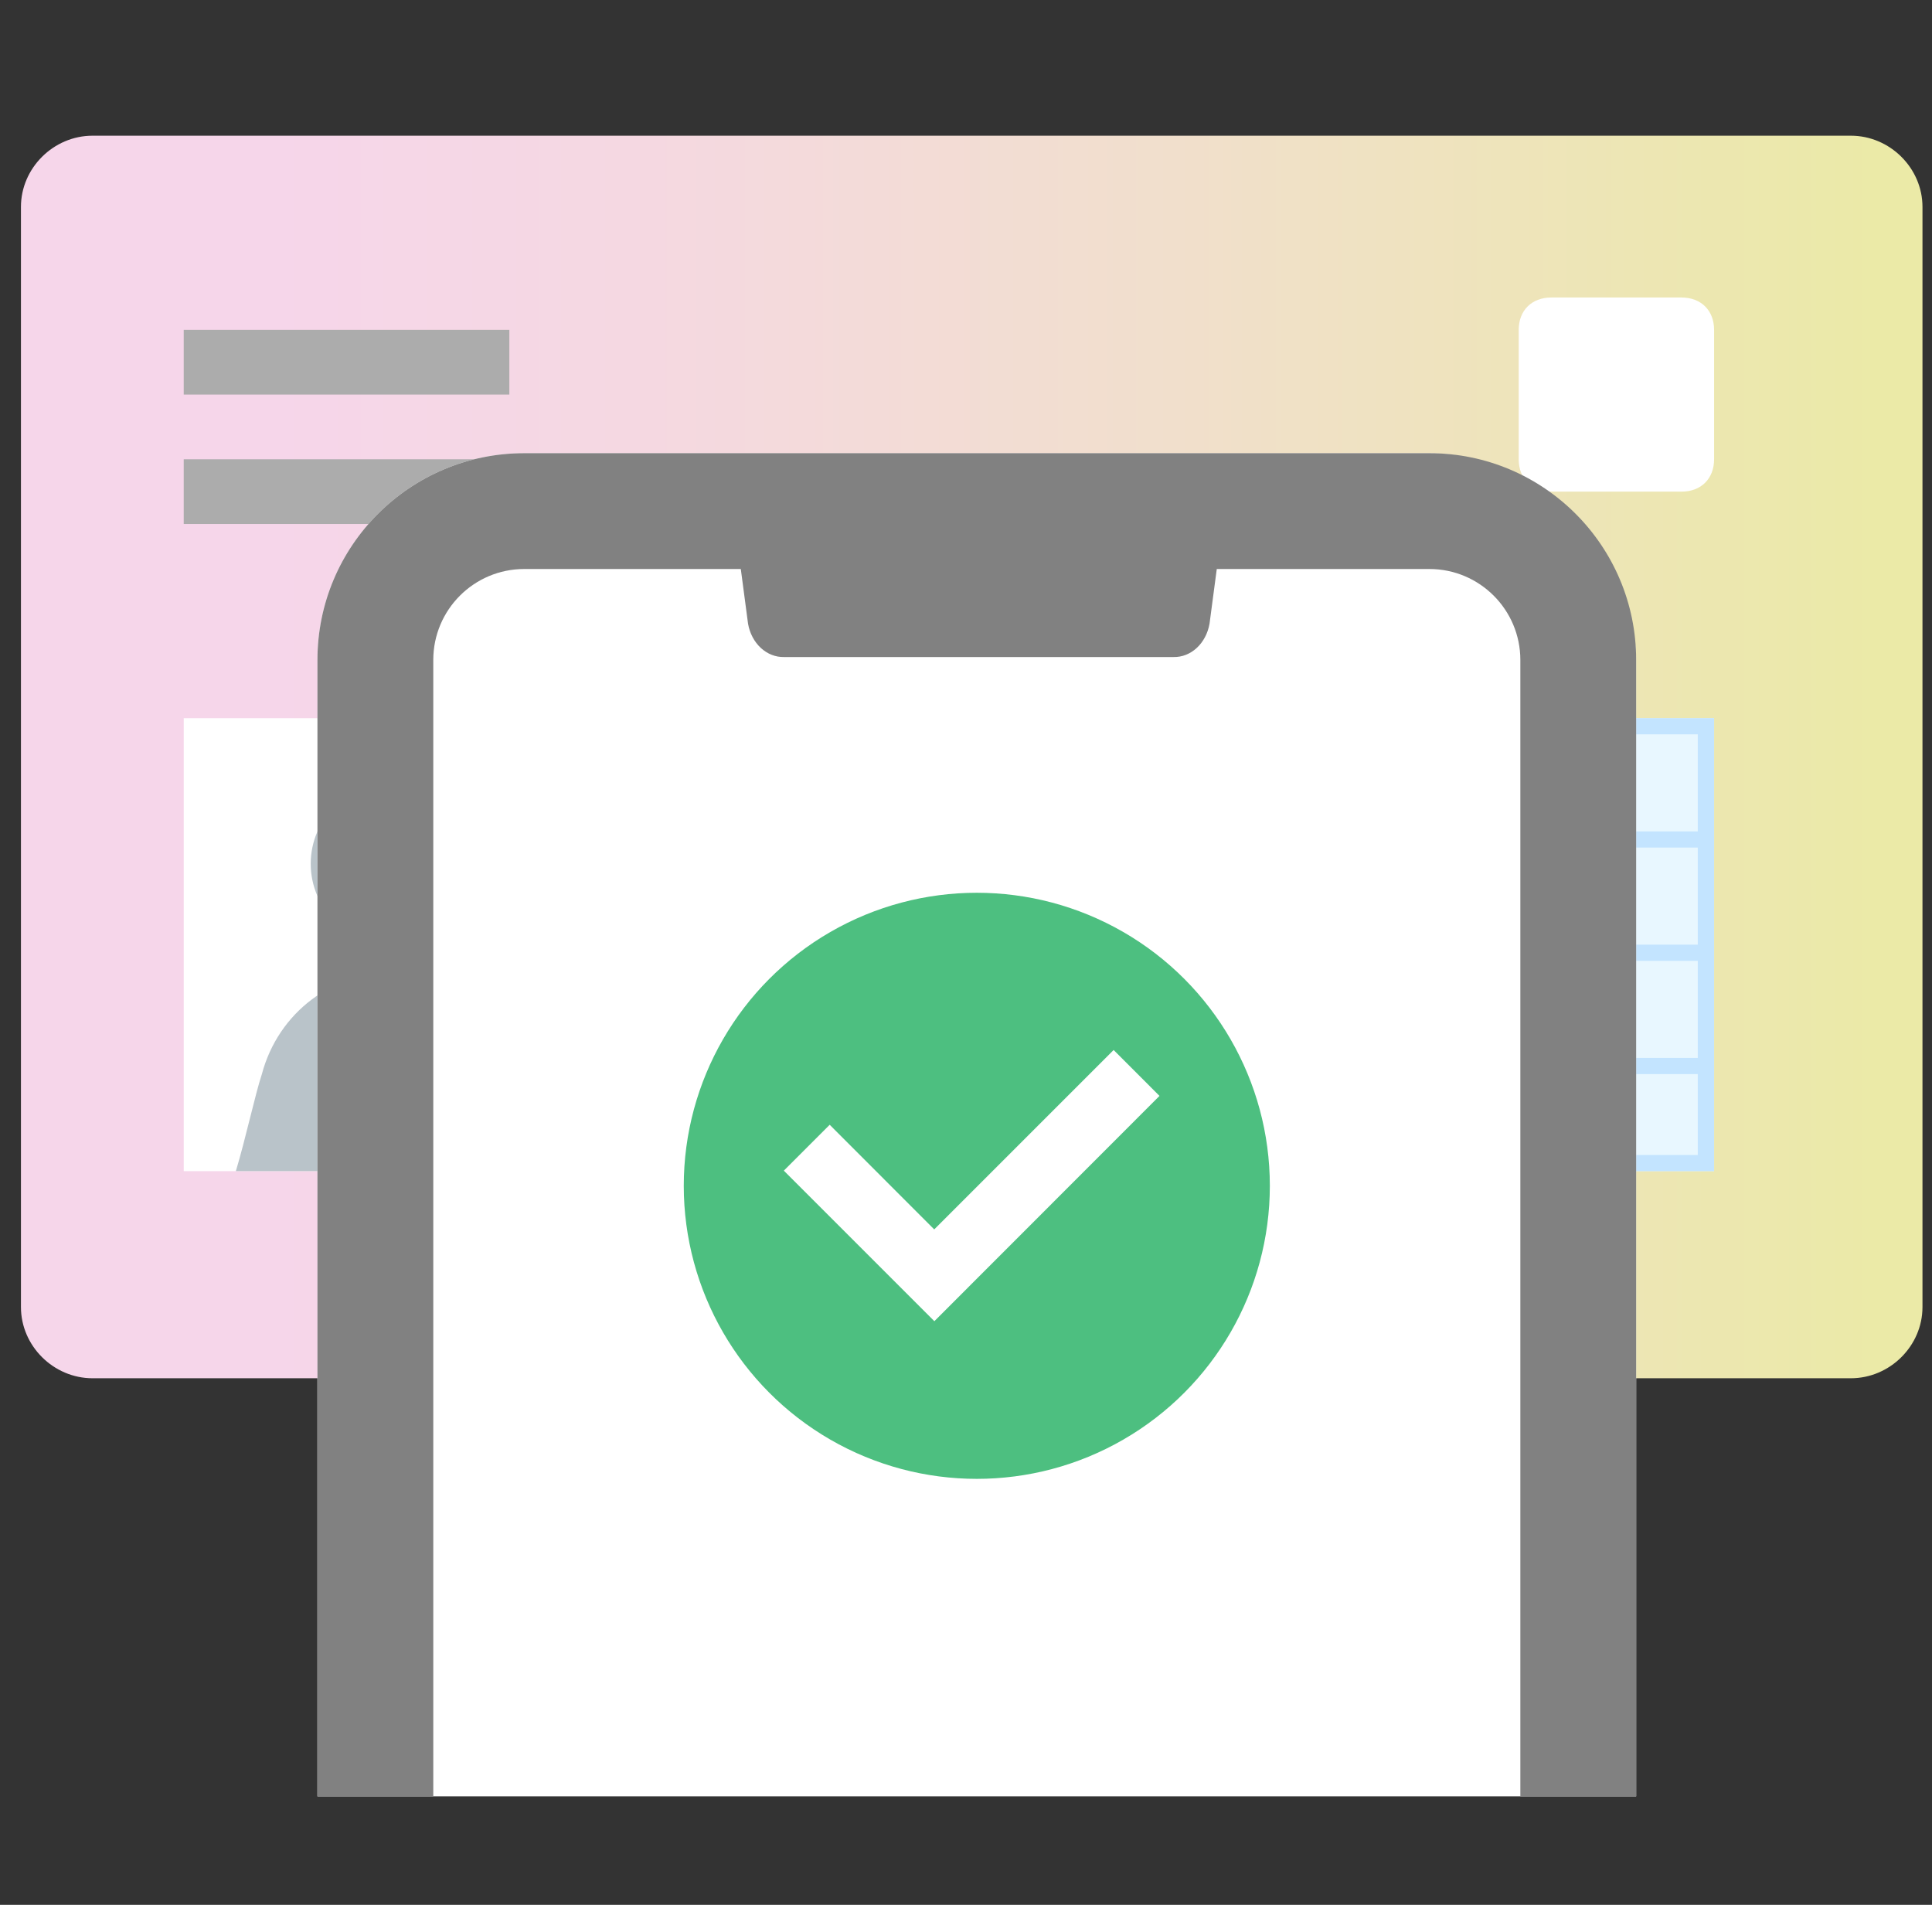 <svg width="71" height="70" viewBox="0 0 71 70" fill="none" xmlns="http://www.w3.org/2000/svg">
<rect x="0" y="0" width="71" height="70" fill="#333333" stroke="none"/>
<g clip-path="url(#clip0_10_2146)">
<path d="M3.402 4.987H68.017C69.453 4.987 70.65 6.176 70.65 7.603V48.033C70.65 49.46 69.453 50.649 68.017 50.649H3.402C1.966 50.649 0.77 49.46 0.77 48.033V7.603C0.77 6.176 1.966 4.987 3.402 4.987Z" fill="url(#paint0_linear_10_2146)"/>
<path d="M18.718 12.122H6.752V14.5H18.718V12.122Z" fill="#ACACAC"/>
<path d="M22.308 26.391H6.752V43.038H22.308V26.391Z" fill="white"/>
<path d="M14.411 34.715C16.063 34.715 17.402 33.384 17.402 31.742C17.402 30.1 16.063 28.769 14.411 28.769C12.758 28.769 11.419 30.1 11.419 31.742C11.419 33.384 12.758 34.715 14.411 34.715Z" fill="#B9C3C9"/>
<path d="M19.436 39.471C18.838 37.093 17.282 35.785 14.53 35.785C12.257 35.666 10.223 37.212 9.624 39.471C9.385 40.185 9.026 41.849 8.667 43.038H20.393C20.035 41.849 19.675 40.185 19.436 39.471Z" fill="#B9C3C9"/>
<path d="M35.47 16.878H6.752V19.256H35.47V16.878Z" fill="#ACACAC"/>
<path d="M62.992 26.391H28.291V43.038H62.992V26.391Z" fill="#E8F7FF"/>
<path d="M61.795 18.067H57.009C56.291 18.067 55.812 17.592 55.812 16.878V12.122C55.812 11.408 56.291 10.933 57.009 10.933H61.795C62.513 10.933 62.992 11.408 62.992 12.122V16.878C62.992 17.592 62.513 18.067 61.795 18.067Z" fill="white"/>
<path d="M62.992 30.553H28.291V31.147H62.992V30.553Z" fill="#C3E4FF"/>
<path d="M62.992 34.715H28.291V35.309H62.992V34.715Z" fill="#C3E4FF"/>
<path d="M62.992 38.877H28.291V39.471H62.992V38.877Z" fill="#C3E4FF"/>
<path d="M62.393 26.986V42.444H28.889V26.986H62.393ZM62.992 26.391H28.291V43.038H62.992V26.391Z" fill="#C3E4FF"/>
</g>
<g clip-path="url(#clip1_10_2146)">
<rect x="11.666" y="16.654" width="48.462" height="85.292" rx="7.6" fill="white"/>
<path fill-rule="evenodd" clip-rule="evenodd" d="M52.528 20.91H19.267C17.42 20.91 15.923 22.407 15.923 24.254V94.346C15.923 96.193 17.42 97.69 19.267 97.69H52.528C54.375 97.69 55.872 96.193 55.872 94.346V24.254C55.872 22.407 54.375 20.91 52.528 20.91ZM19.267 16.654C15.069 16.654 11.666 20.057 11.666 24.254V94.346C11.666 98.543 15.069 101.946 19.267 101.946H52.528C56.725 101.946 60.128 98.543 60.128 94.346V24.254C60.128 20.057 56.725 16.654 52.528 16.654H19.267Z" fill="#818181"/>
<path d="M43.128 24.145H28.812C28.503 24.152 28.202 24.034 27.96 23.811C27.719 23.588 27.553 23.274 27.491 22.925L27.174 20.531H44.766L44.449 22.925C44.387 23.274 44.221 23.588 43.98 23.811C43.739 24.034 43.437 24.152 43.128 24.145Z" fill="#818181"/>
<circle cx="35.897" cy="43.577" r="10.769" fill="#4DBF80"/>
<path fill-rule="evenodd" clip-rule="evenodd" d="M40.925 38.586L34.332 45.179L30.491 41.334L28.805 43.02L34.337 48.552L42.611 40.273L40.925 38.586Z" fill="white"/>
</g>
<defs>
<linearGradient id="paint0_linear_10_2146" x1="0.77" y1="27.818" x2="70.65" y2="27.818" gradientUnits="userSpaceOnUse">
<stop offset="0.132" stop-color="#F6D6EA"/>
<stop offset="0.319" stop-color="#F5D8E2"/>
<stop offset="0.607" stop-color="#F1DFCC"/>
<stop offset="0.959" stop-color="#EBE9A9"/>
<stop offset="0.977" stop-color="#EBEAA7"/>
</linearGradient>
<clipPath id="clip0_10_2146">
<rect width="70" height="45.769" fill="white" transform="translate(0.77 4.987)"/>
</clipPath>
<clipPath id="clip1_10_2146">
<rect width="48.462" height="49.359" fill="white" transform="translate(11.666 16.654)"/>
</clipPath>
</defs>
</svg>
